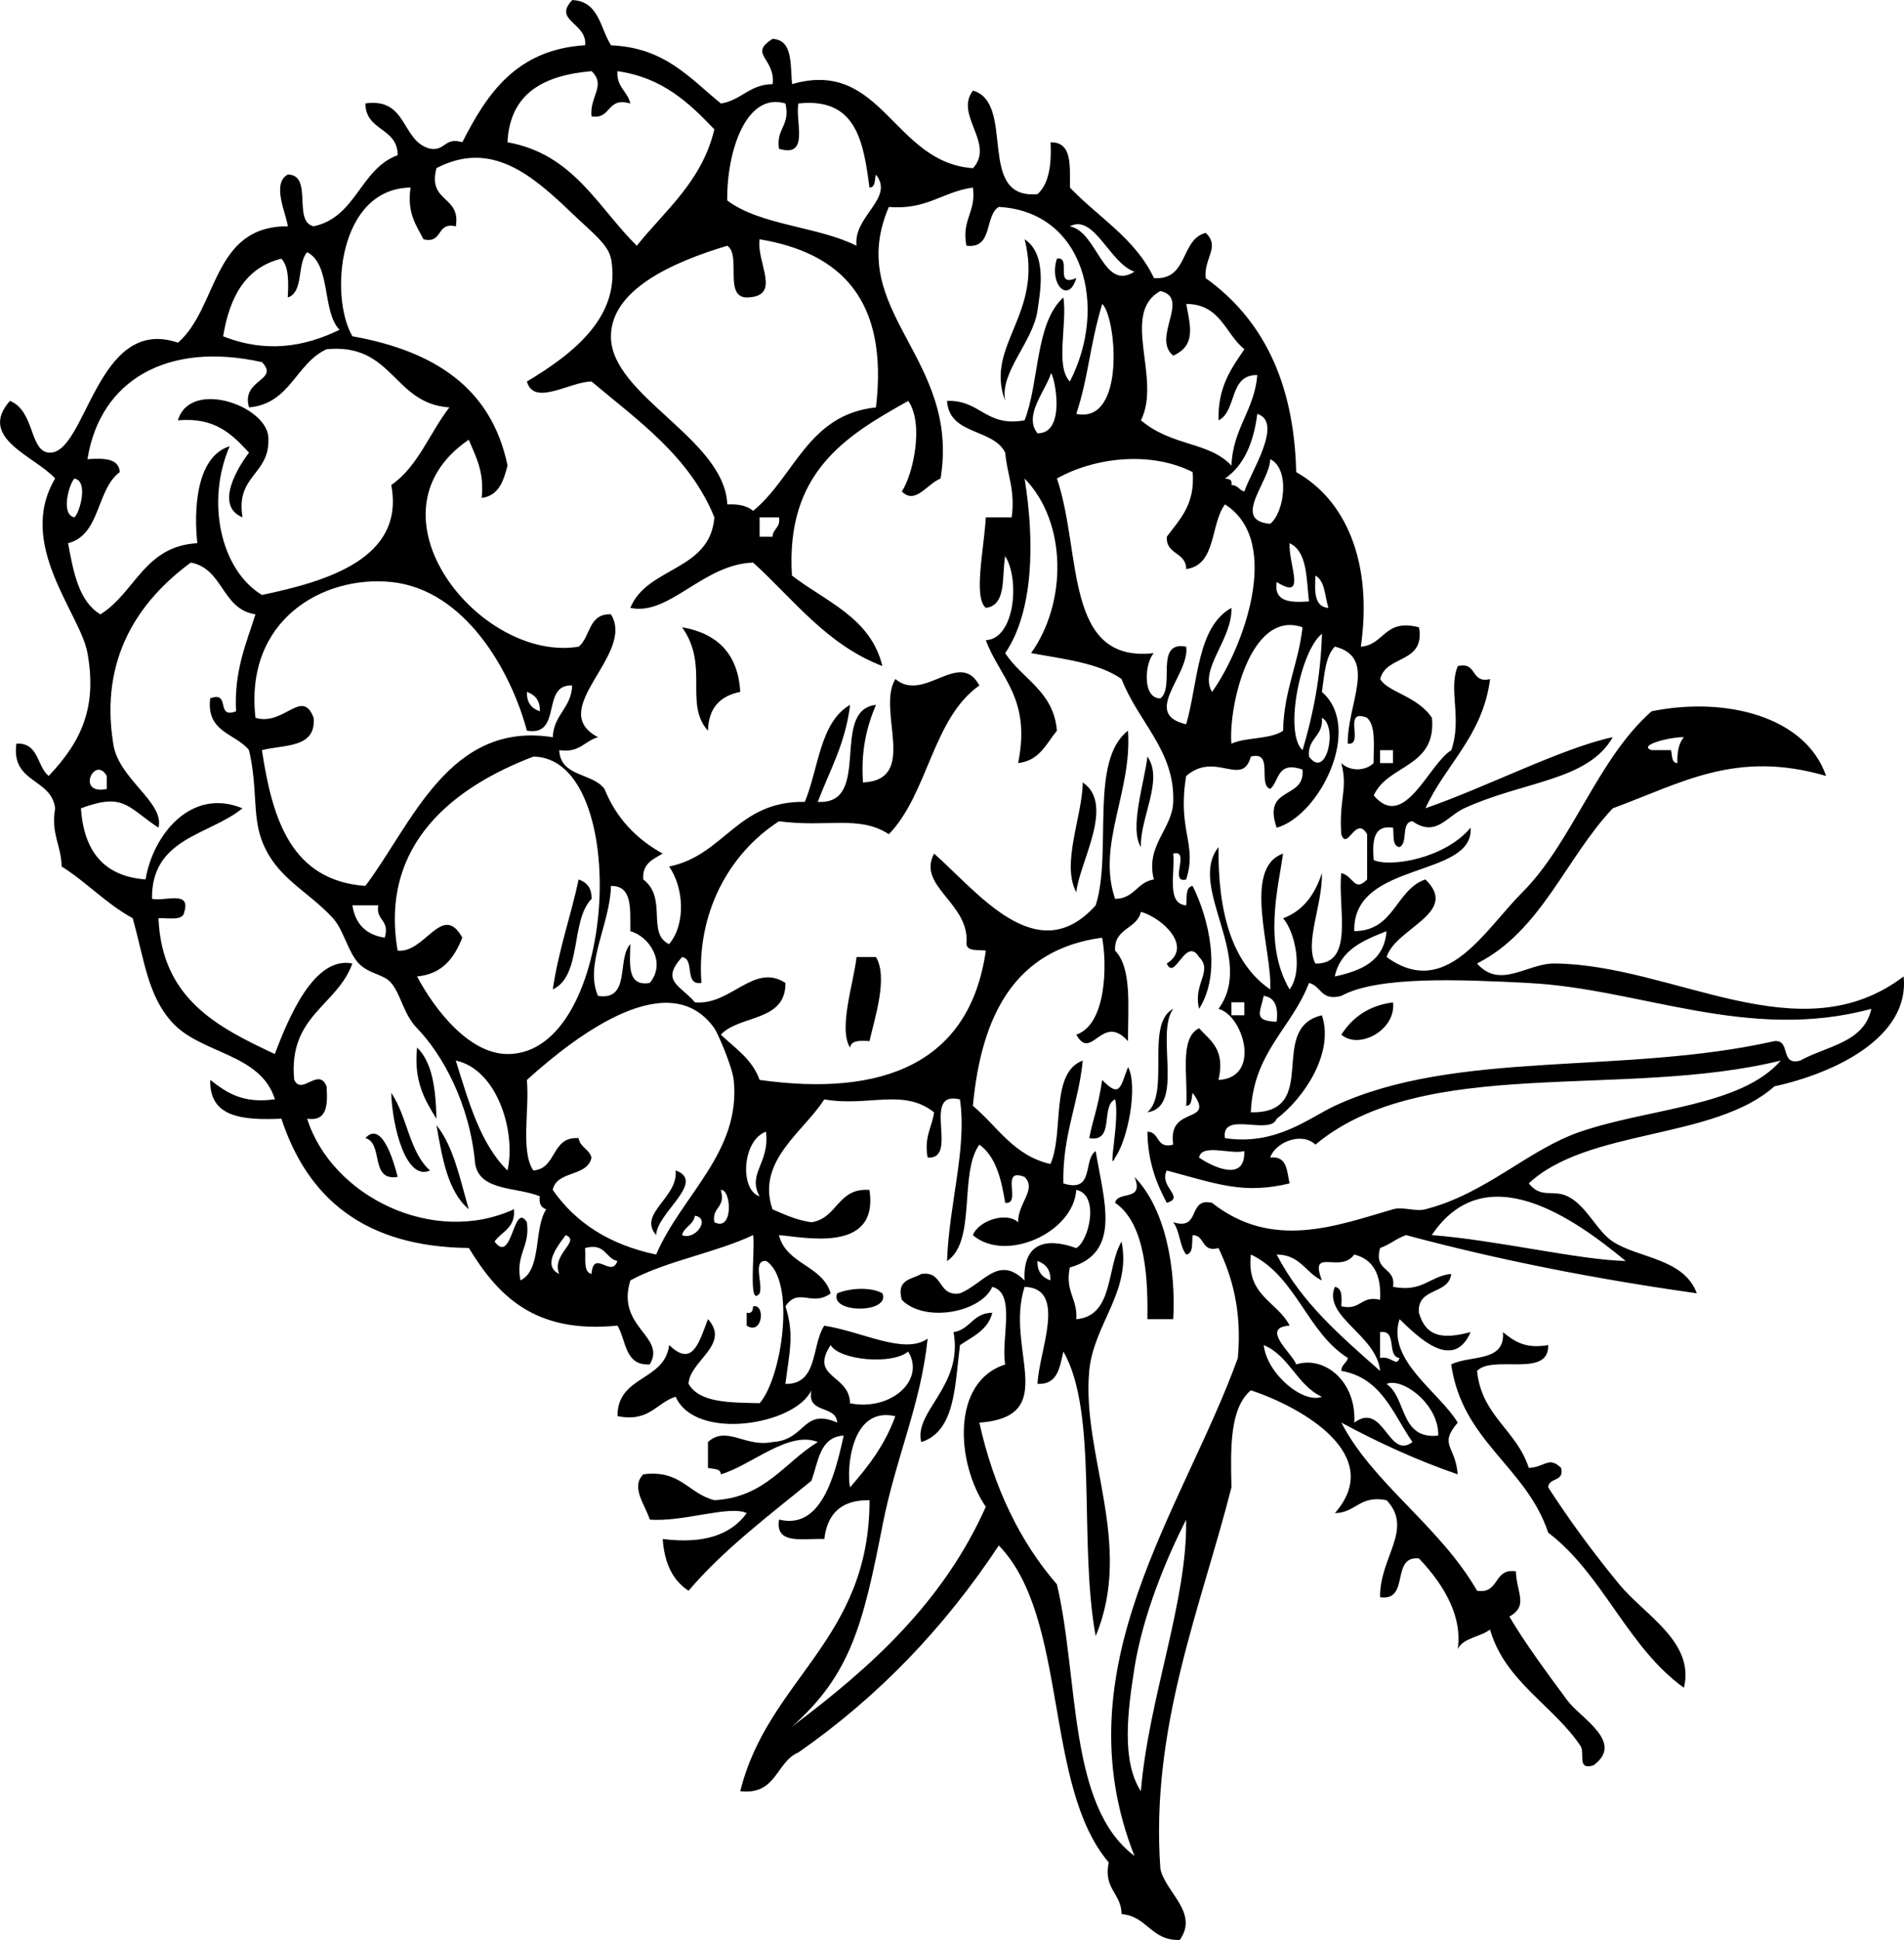 <?xml version="1.0" encoding="UTF-8" standalone="no"?>
<!-- Generator: Adobe Illustrator 13.0.2, SVG Export Plug-In . SVG Version: 6.00 Build 14948)  -->
<svg
    xmlns:rdf="http://www.w3.org/1999/02/22-rdf-syntax-ns#"
    xmlns="http://www.w3.org/2000/svg"
    xmlns:x="http://ns.adobe.com/Extensibility/1.0/"
    xmlns:dc="http://purl.org/dc/elements/1.1/"
    xmlns:i="http://ns.adobe.com/AdobeIllustrator/10.0/"
    xmlns:cc="http://web.resource.org/cc/"
    xmlns:xlink="http://www.w3.org/1999/xlink"
    xmlns:graph="http://ns.adobe.com/Graphs/1.0/"
    xmlns:svg="http://www.w3.org/2000/svg"
    xmlns:inkscape="http://www.inkscape.org/namespaces/inkscape"
    xmlns:sodipodi="http://sodipodi.sourceforge.net/DTD/sodipodi-0.dtd"
    xmlns:ns1="http://sozi.baierouge.fr"
    id="Layer_1"
    enable-background="new 0 0 279.676 284.823"
    xml:space="preserve"
    viewBox="0 0 279.676 284.823"
    version="1.1"
    y="0px"
    x="0px"
  >
<path
      clip-rule="evenodd"
      d="m150.5 35.127c3.364 2.2 2.287 7.777 1.9 10.444-0.68 4.686-5.582 9.061-4.748 13.291-3.09-8.173 5.69-12.659 2.85-23.735z"
      fill-rule="evenodd"
  />
<path
      clip-rule="evenodd"
      d="m155.25 37.974c2.275-0.375-0.525 4.325 2.848 2.849-1.12 3.864-4.05 0.933-2.85-2.849z"
      fill-rule="evenodd"
  />
<path
      clip-rule="evenodd"
      d="m39.425 64.558c0.104 5.167-4.852 5.275-3.797 11.393-4.272-1.725-0.495-7.634 0.951-9.494-2.445-2.619-4.898-5.229-10.442-4.748 1.799-6.211 13.547-2.018 13.288 2.849z"
      fill-rule="evenodd"
  />
<path
      clip-rule="evenodd"
      d="m100.19 92.09c5.111 0.902 8.217 3.809 8.545 9.494-2.913 0.568-4.659 2.305-4.748 5.696-3.55-3.98 0.25-9.497-3.8-15.19z"
      fill-rule="evenodd"
  />
<path
      clip-rule="evenodd"
      d="m168.54 111.08c2.435 3.427-1.12 8.974-0.95 13.291-1.75-2.75 0.54-9.56 0.95-13.29z"
      fill-rule="evenodd"
  />
<path
      clip-rule="evenodd"
      d="m159.05 114.88c4.806 3.235-0.572 11.848-0.95 16.138-2.25-4.18 0.87-11.14 0.95-16.14z"
      fill-rule="evenodd"
  />
<path
      clip-rule="evenodd"
      d="m84.998 129.12c1.167 0.416 1.947 1.217 1.896 2.849-3.137 3.189-1.375 11.282-5.694 13.291 0.843-5.8 2.628-10.67 3.798-16.14z"
      fill-rule="evenodd"
  />
<path
      clip-rule="evenodd"
      d="m125.82 140.51h2.851c1.8 2.976-0.178 8.925-0.951 12.34-1.348-0.081-2.688-0.154-2.851 0.95-1.76-2.75 0.54-9.56 0.95-13.29z"
      fill-rule="evenodd"
  />
<path
      clip-rule="evenodd"
      d="m204.62 147.16c0.486 4.011-4.953 7.016-7.595 4.744 1.62-2.49 3.96-4.27 7.6-4.74z"
      fill-rule="evenodd"
  />
<path
      clip-rule="evenodd"
      d="m172.34 148.11c-2.7 3.623 1.746 14.401-3.794 15.189 3.37-2.95-0.37-13.02 3.79-15.19z"
      fill-rule="evenodd"
  />
<path
      clip-rule="evenodd"
      d="m61.263 153.8c2.256 2.172 2.75 6.112 2.847 10.446-1.707-2.73-3.361-5.5-2.847-10.45z"
      fill-rule="evenodd"
  />
<path
      clip-rule="evenodd"
      d="m57.466 160.45c2.337 3.357 2.662 8.731 5.694 11.396-3.539 1.6-5.544-6.47-5.694-11.4z"
      fill-rule="evenodd"
  />
<path
      clip-rule="evenodd"
      d="m53.668 167.09c2.392-2.634 4.168 3.373 4.744 5.698-4.149 0.67-2.02-4.94-4.744-5.7z"
      fill-rule="evenodd"
  />
<path
      clip-rule="evenodd"
      d="m99.237 171.84c4.582 1.63-2.824 6.281-2.847 9.492-2.781-3.15 3.299-5.52 2.847-9.49z"
      fill-rule="evenodd"
  />
<path
      clip-rule="evenodd"
      d="m166.64 172.79c4.667 4.771 6.093 13.656 5.694 20.888h-3.794c0.07-5.269-0.089-13.926-4.747-17.09 0.39-1.83 4.35-0.09 2.85-3.8z"
      fill-rule="evenodd"
  />
<path
      clip-rule="evenodd"
      d="m129.62 189.88c1.221 2.994-7.865 2.994-6.645 0 2.07-0.85 5.1-0.9 6.64 0z"
      fill-rule="evenodd"
  />
<path
      clip-rule="evenodd"
      d="m110.63 191.78c1.843-0.375 1.387 4.327-0.951 2.851v-1.9c0.81 0.17 0.9-0.37 0.95-0.95z"
      fill-rule="evenodd"
  />
<path
      clip-rule="evenodd"
      d="m145.76 192.73c-0.63 2.534-2.851 3.477-4.748 4.748-0.765 5.876-0.645 12.644-5.694 14.243-1.121-4.543 6.204-8.167 4.748-16.14 2.46-0.38 2.85-2.84 5.69-2.85z"
      fill-rule="evenodd"
  />
<path
      clip-rule="evenodd"
      d="m220.76 195.58c1.592 1.259 3.184 2.511 6.648 1.896 0.166 4.914-8.136 1.355-10.445 3.797 0.656 6.622 5.849 8.708 7.595 14.24 2.364-0.101 2.939-1.777 4.747 0 0.521 2.105-1.812 1.352-1.896 2.851 3.087 4.782 6.544 9.503 10.442 14.239 3.712 4.513 11.141 8.46 9.495 15.189-8.294-5.945-11.852-16.626-19.938-22.784-3.241-9.735-12.617-13.335-14.243-24.686 2.72-1.4 7.99-0.25 7.6-4.75z"
      fill-rule="evenodd"
  />
<path
      clip-rule="evenodd"
      d="m209.37 118.67c8.986-3.106 20.146-8.881 27.533-10.444-3.697 6.446-12.953 6.388-21.835 10.444-2.55 1.163-4.137 4.323-7.595 1.899-1.758 0.143-0.583 3.214-1.9 3.797-1.112-0.154-0.8-1.73-0.95-2.849-2.967-0.435-3.032 2.028-2.848 4.748 2.326 1.099 10.392-0.143 14.243-4.748 0.515 7.487-17.364 4.785-17.09 15.192 5.965-0.048 5.995-6.032 10.441-7.597 5.119 4.924-4.365 7.101-5.693 11.395 8.73 6.341 14.362-3.923 19.938-9.496 7.316-7.317 11.071-19.638 18.986-26.582 10.948-2.231 22.665 0.813 25.632 9.494-13.22-3.871-21.146 1.006-31.329 4.748-6.923 7.315-10.492 17.989-19.938 22.785 3.388 3.861 7.344-0.041 11.392 0 17.558 0.178 35.946 13.525 51.268 1.899 0.915 8.833-9.89 14.152-18.987 16.138-8.869 7.904-27.4 6.143-36.077 14.243 1.808 2.299 3.53 0.854 5.698 1.897 2.793 1.352 4.257 5.076 6.645 6.648 3.762 2.476 10.406 2.422 12.342 7.595-14.98-2.109-29.251-4.926-42.722-8.545-1.406 0.494-2.396 1.401-3.798 1.896-1.016 3.546 2.357 2.708 1.897 5.698 4.334 0.854 5.381-1.58 8.545-1.897-0.355 3.122-5.045 1.912-4.748 5.694 1.086 3.782 3.782 3.84 7.599 2.852-2.634 6.019-8.031 0.386-10.445-1.901-1.928 6.062 5.811 10.632 8.545 15.19-2.839 3.356-0.324 3.337 0 7.595-6.115-2.109-11.74-4.717-17.09-7.595 4.65 8.974 14.463 15.174 19.938 24.685 3.364 0.514 2.337-3.36 5.697-2.851 0.104 3.19 1.897 5.021-0.95 6.648 2.194 3.735 5.455 8.186 8.546 12.343 1.932 2.592 8.44 6.111 3.797 9.495-2.499 0.753-1.186-1.773-1.9-2.851-3.891-5.872-11.103-9.453-13.289-17.091-1.422 1.112-3.883 1.183-4.748 2.852 0.676-4.408-1.618-9.032-5.698-13.293-4.218-0.422-1.255 6.339-5.694 5.697-0.135-5.81 4.969-9.967 0.951-14.243-3.968-0.8-4.485 1.847-7.6 1.897 7.511-8.568-4.929-15.572-12.338-18.037-3.095 2.604-2.998 8.398-2.852 14.243-4.492 17.623-11.948 35.309-10.441 56.015 0.726 3.462 5.697 6.413 2.847 10.442-4.245 0.131-4.748-3.48-8.545-3.798-0.051-3.113-2.696-3.631-1.897-7.595-9.611-11.276-5.848-35.927-16.14-46.52-7.935 11.999-17.674 22.197-29.433 30.38-3.334 1.414-3.184 6.309-8.542 5.694 4.083-16.484 18.987-22.151 18.987-42.723-4.188-0.073-6.208 2.021-6.645 5.698-3.036-0.131-7.266 0.935-6.648-2.851 6.13 1.521 8.163-6.235 9.496-12.339-3.574 0.224-3.705 3.89-4.748 6.645-6.262 5.13-12.791 9.994-18.041 16.14-2.306-1.491-3.554-4.04-3.793-7.595 6.154 0.776 10.079-0.68 12.338-3.801-2.507-1.206-9.379 1.352-14.239 0.95-0.649-2.125-2.855-4.756-0.95-6.645 5.47-0.723 6.641 2.854 10.446 3.797 7.494-0.413 10.268-5.551 15.189-8.541-4.28-1.723-9.816 3.454-14.243 4.744-0.023-0.924-1.163-0.734-1.896-0.95v-3.794c2.77-2.495 5.47 0.842 9.491 0 4.906-0.271 4.389-5.08 9.496-2.851-0.17-2.678-4.512-1.183-3.797-4.748-2.38 5.118-17.032 7.521-19.938 0.95-2.89 0.908-3.82 3.774-8.545 2.847-0.004-6.019 6.946-5.075 7.595-10.441 3.403 3.311 4.35-0.239 5.698-3.798 3.376 3.747-2.704 6.115-2.851 9.496 1.603 2.827 6.123 2.738 10.446 2.847 3.307-3.82 5.37-18.06 0.95-20.888-2.059-0.162-0.433 3.369-0.95 4.748-1.762 2.306-0.642-6.259-0.95-8.545-5.594 2.634-12.687 3.766-18.037 6.647-2.171 6.915 5.319 8.167 2.847 12.339-3.708 0.229-3.434-3.522-4.748-5.694-12.319 1.24-17.616-4.535-21.834-11.396-15.352-0.154-23.692-7.32-27.532-18.983-5.625 0.243-10.616-0.146-10.446-5.698 2.314 1.804 4.693 3.535 9.495 2.848-2.14-6.83-10.936-6.591-15.189-11.393-3.477-3.925-3.956-8.885-5.698-15.19-3.894-2.121-6.749-5.277-10.442-7.597-0.039-3.124-1.603-4.727-0.95-8.543-0.58-4.485-6.494-3.633-5.694-9.495 3.322-0.159 2.986 3.341 4.744 4.748 4.976-5.227 7.088-10.27 5.698-18.039-1.047-5.845-10.519-15.936-4.748-25.634-2.986-3.292-11.462-5.922-6.645-11.392 3.651 1.45 2.863 7.342 5.694 7.595 5.528 0.493 6.93-20.271 18.991-16.14 5.93-5.142 4.995-17.156 16.136-17.088-0.208-1.779-2.445-6.291 0-7.595 3.774 0.023 0.661 6.934 3.797 7.595 6.27-1.327 6.792-8.398 12.343-10.444-0.016-4.097-4.729-3.498-4.744-7.595 6.255-0.877 5.208 5.551 9.492 6.646 2.287 0.388 2.062-1.735 4.748-0.951 3.627-7.129 7.923-13.596 18.037-14.241 0.342-3.28-4.816-3.587-1.887-6.627 3.944 0.168 4.083 4.143 5.694 6.645 7.912 0.319 11.601 4.86 16.14 8.545 3.002-0.481 4.168-2.795 7.595-2.849 0.437-3.844-3.654-4.369 0-6.645 3.002 0.164 2.577 3.755 2.851 6.645 13.247-3.842 14.861 11.552 26.583 12.342 3.275-3.635-2.797-7.834 0-11.392 6.366 1.86 0.366 16.088 9.495 15.19 1.646-1.519 2.055-4.273 1.896-7.595 3.237-0.071 2.812 3.518 2.848 6.646 4.168 4.377 9.611 7.477 12.342 13.291 5.092 0.342 3.825-5.671 7.596-6.646 2.197 2.111-0.321 3.703 0 6.646 8.104 5.82 12.976 14.875 13.293 28.483 7.277 4.077 11.269 13.204 9.495 25.633 3.512-0.286 3.415-4.18 8.541-2.849 0.954 5.383-4.848 4.012-5.694 7.595 1.047 1.912 5.467 2.472 7.596 5.696 0.703 7.35-6.502 6.792-8.546 11.395 4.501 5.335 8.094-4.663 11.393-6.646 1.618-4.708-0.482-8.887 0.95-12.343 2.921-0.707 1.823 2.606 4.748 1.899-1.1 8.404-6.53 12.474-9.5 18.984zm-6.65 76.91v3.793c1.635-0.371 2.435 1.41 2.848 0-1.96-0.25-0.23-4.2-2.85-3.79zm0-4.75c0.205-3.686-1.008-5.953-3.797-6.645-2.04 2.874-6.668-1.197-4.748 3.801-2.383-1.101-3.179-3.785-6.645-3.801 3.658 7.101 9.484 12.033 15.189 17.09-0.471-5.246-8.46-7.973-6.648-12.342 1.109 0.158 1.032 1.502 0.951 2.847 2.92 0.68 2.81-1.64 5.71-0.95zm-4.74 8.54c-6.019-3.789-7.606-12.014-14.239-15.189-0.719 6.096 3.894 6.868 5.693 10.445-4.465 0.248 0.596 4.273 0.951 5.694 4.156-1.332 8.885 2.488 8.545 8.546 4.322-3.207 4.999 5.539 8.545 2.851-2.858-4.106-4.504-9.426-10.445-10.446 0-0.94 0.77-1.12 0.96-1.89zm-123.43-178.48c9.685 1.711 13.254 9.534 18.987 15.19 4.223-5.271 9.562-9.426 11.396-17.088-3.716-3.883-7.591-7.601-14.243-8.545-0.147 2.362 1.491 2.94 1.9 4.748-3.546-1.016-2.708 2.356-5.698 1.898-0.32-2.944 2.198-4.535 0-6.646-6.989 0.609-11.995 3.198-12.347 10.443zm32.278 8.545c4.872 3.674 13.301 3.788 18.987 6.645-0.51-4.344 5.632-6.979 2.851-10.442-0.216 0.736-0.027 1.872-0.951 1.898-0.884-6.71-1.908-13.281-10.445-12.342-0.487 2.675 1.696 8.023-2.847 6.646-0.464-2.998 1.711-3.354 0.95-6.646-5.76-1.733-8.64 7.021-8.55 14.241zm-17.088 8.543c-0.371-2.068-2.758-3.832-5.694-6.645-5.807-5.562-11.848-10.862-19.938-6.646-1.317 5.115 3.616 3.979 2.847 8.545-2.92-0.707-1.823 2.605-4.748 1.898-1.082-2.082-2.449-3.878-1.897-7.595-10.612 0.135-11.956 15.978-8.545 21.836 11.813 2.111 20.417 7.433 22.785 18.987-0.591 2.256-1.275 4.419-3.797 4.748 0.409-3.89-0.881-6.083-1.897-8.545-16.04 10.925 1.758 32.767 16.14 30.381 1.758-1.408 1.421-4.908 4.744-4.748 3.678 5.899-9.7 13.958-1.896 18.039-1.986 0.547-2.712 2.354-5.698 1.899 0.159 3.956 4.917 3.312 6.648 5.696 1.723 4.288 4.674 7.349 8.545 9.493-1.391 0.827-3.014 1.422-2.851 3.797 3.608 2.718 0.456 7.951 3.797 9.496 2.542-3.048 2.105-8.402 0-11.394 8.155-1.655 9.967-9.656 19.938-9.494 2.032-4.929 2.217-11.705 6.645-14.241-0.672 5.657-3.006 9.654-4.744 14.241 8.086 0.493 1.708-13.482 8.545-14.241-1.317 3.118-2.241 6.623-1.901 11.394 8.256-0.394 1.947-10.554 4.748-15.191 4.23 3.579 9.426-4.466 12.343 0.95-6.88 4.831-7.529 15.889-13.293 21.836-4.373-2.841-8.978-0.952-16.14-1.898-7.375 4.748-12.153 13.544-11.393 23.735-2.623 0.405-0.892-3.541-2.847-3.797-3.214 3.548-0.263 4.116 1.897 6.646 5.273 0.499 8.646-5.879 13.293-2.849 0.054 5.754-6.741 4.649-9.496 7.593 2.113 2.005 4.624 3.608 5.698 6.648 17.971 2.507 30.858-2.321 33.23-18.989-1.12-0.149-2.696 0.164-2.851-0.949 0.602-6.003-7.34-8.456-4.748-13.293 6.524 5.77 15.193 17.158 23.734 7.595 2.473-7.655-0.988-21.243 4.748-25.634 0.626 8.98-4.628 16.723-1.896 24.685 2.831-0.015 3.226-2.468 5.693-2.849-1.267-5.014 2.721-7.384 2.848-11.392 0.243-7.546-5.08-11.591-7.595-18.039-3.338-2.354-8.468-2.922-13.289-3.797 5.272-7.354 5.335-19.181-0.95-25.634 1.51 9.287 1.313 19.532-2.848 25.634 2.484 3.846 7.112 5.545 7.595 11.392-1.579 1.904-2.549 4.414-5.697 4.748 1.938-9.534-2.689-12.501-4.744-18.039 4.253-0.203 5.021-8.862 2.847-12.343-0.537 2.944 0.259 7.22-2.847 7.597-1.851-1.555-0.278-8.532 0-13.293h3.794c0.563-4.041-0.681-6.28-0.947-9.494-1.78-3.601-8.228-2.532-8.545-7.595 4.926-0.178 5.625 3.869 11.393 2.847 2.205-5.706 1.537-14.284 5.697-18.037 0.607 3.821-1.235 10.094 0.947 12.341 5.671-10.965 2.09-24.954-10.442-25.634-2.14 1.34-0.78 6.185-4.747 5.696-0.746-3.91 1.456-4.872 0.95-8.543-4.451 0.612-6.792 3.334-12.343 2.847-6.595 15.323 10.538 22.012 7.595 39.875-1.994 0.782-3.701 3.91-5.694 1.899 1.665-2.479 3.292-9.956 0.946-13.291-9.14 5.101-18.025 10.455-17.086 25.633 4.995 3.865 11.555 6.164 13.289 13.291-8.232-3.158-13.011-9.773-18.987-15.189-7.379 0.229-12.347 7.892-18.037 6.646 2.465-6.079 11.725-5.364 12.343-13.293-3.67-8.99-11.168-14.151-18.041-19.938-3.121-0.014-8.448 3.724-9.495 0 7.069-4.223 13.868-9.699 12.358-18.059zm76.898 1.901c-3.604-1.17-5.941-8.582-9.495-6.646 4.05 0.731 4.89 9.644 9.5 6.646zm-56.96 3.797c-3.403-0.075-0.753-6.208-2.847-7.597-8.147 2.447-17.052 6.459-17.09 13.293-0.046 8.721 16.704 15.02 17.09 24.683 1.653-0.071 2.956 0.212 3.798 0.95 6.092-4.983 8.008-14.145 18.041-15.191 1.874-15.8-5.157-22.694-17.09-24.684-0.51 3.464 3.38 8.436-1.9 8.546zm-67.408 0c0.127-2.341 0.147-4.576-0.946-5.698-5.32 1.329-7.61 5.683-8.545 11.395 6.266 2.486 11.922 1.57 17.091-0.951-2.62-2.76-1.194-9.567-4.748-11.392-1.527 1.64-0.461 5.87-2.852 6.646zm125.33 18.037c4.57 3.867 9.986 3.101 13.289 6.646 0.205-5.493 3.346-8.049 3.798-13.291-4.211-0.098-2.951 5.275-5.694 6.645-0.139-4.885 1.877-7.616 3.797-10.442-2.815-2.246-3.492-6.635-8.545-6.646 0.695 3.556 1.341 6.106-1.9 7.595-3.253-2.623 2.596-8.447-1.896-9.494-5.95 3.288 0.24 12.878-2.86 18.987zm-9.5-0.948c7.37 1.53 5.833-14.413 3.797-16.14-1.96 6.691-1.96 10.54-3.8 16.14zm-119.62-7.595c-13.811-3.079-23.773 2.575-25.632 14.241 2.353-0.141 4.609-0.178 4.748 1.899-3.465 2.547-2.805 9.223-7.595 10.442 0.788 4.276 1.583 8.543 4.744 10.444 5.095-3.135 6.432-10.027 14.243-10.444-0.495-4.423-0.34-12.658 4.748-14.239-3.5 8.078-1.371 18.131 4.744 21.836 9.635-2.021 21.023-5.387 18.991-16.14 3.94-2.704 5.628-7.661 8.541-11.394-8.302-0.556-8.232-9.488-18.037-8.543-4.562 2.084-5.296 7.997-11.392 8.543-1.217-4.182 4.543-3.889 1.897-6.645zm113.92 10.444c4.774 0.062 2.005-10.465 1.896-8.545-0.9 2.513-3.94 6.032-1.9 8.545zm27.54 6.644c0.575 0.054 1.124 0.143 0.946 0.95 0.954-0.004 1.132 0.769 1.9 0.949 0.835-2.675 5.818-10.162 1.897-11.393-0.54 4.214-1.94 7.567-4.75 9.494zm-5.7 36.076c1.766-6.146 1.561-14.263 6.645-17.088 0.166 4.624-4.84 9.043-2.847 12.34 4.411-6.136 10.53-22.058 1.9-27.532-2.179 2.888-1.229 8.9-5.698 9.494 0.004-2.534-3.001-2.063-2.847-4.746 1.877-2.553 4.18-4.678 3.797-9.493-6.258-3.174-14.567-2.1-19.938 0.948 3.701 10.854 0.966 27.154 14.239 25.634-1.294 1.28-1.808 6.629 0.951 6.646 2.201-1.596-0.912-8.507 3.797-7.595 0.57 4.127-6.7 9.865 0.01 11.395zm12.34-29.429c2.109-1.683 2.94-8.087 0-9.494-0.01 3.241-5.78 9.025 0 9.494zm-175.64-0.95c0.746-0.659 2.113-5.296 0-5.696-0.741 0.658-2.113 5.298 0 5.696zm100.64 2.848h1.896c0.054-1.215 1.217-1.315 0.951-2.849h-2.847v2.849zm75.95 6.645c-0.437 2.967 2.028 3.037 4.748 2.849-0.391-3.409-0.243-7.355-2.852-8.545-0.16 3.258 2.58 8.493-1.9 5.696zm-114.88 96.836c2.615 3.538 2.747-6.016 4.744-2.848 0.51 3.67-1.692 4.632-0.947 8.545 3.199-1.549 1.901-7.595 3.797-10.445-0.741-0.209-1.104-0.796-0.95-1.9-3.353-1.391-8.785-0.707-9.495-4.744-0.781-8.904-4.841-16.113-8.542-19.941-2.001-2.062-2.337-4.906-3.797-6.643-1.105-1.315-3.214-1.273-4.748-2.849-1.591-1.634-2.213-4.908-3.797-6.645-3.739-4.095-8.356-5.879-10.446-11.394-1.418-3.746-0.599-7.798-1.896-13.291-1.955-2.477-6.305-2.558-5.698-7.595 3.071-1.175 0.726 3.071 3.797 1.898-0.297-5.994 1.495-9.899 2.851-14.241-4.964-0.734-4.69-6.705-9.496-7.595-7.599 5.59-13.42 13.998-11.392 26.582 0.718 5.198 7.579 8.576 6.645 12.342-4.644-3.075-5.053-5.188-11.393-2.847 0.425 6.22 3.307 9.984 9.496 10.442 1.078-6.526 6.671-13.563 14.239-10.442-4.883 3.977-13.413 4.308-13.293 13.291 1.796 0.421 5.725-1.292 4.748 1.899-0.174 1.406-2.295 0.871-3.797 0.95 0.49 11.852 8.688 15.998 17.09 19.938 2.086-5.524 5.822-14.417 11.393-13.293-2.275 6.27-9.453 7.637-8.545 17.09 1.124 2.337 3.589-1.943 4.748 0.946 0.186 2.72 0.12 5.185-2.847 4.752 3.573 11.342 18.485 18.767 30.379 13.289 0.239 2.76-1.789 3.26-2.848 4.73zm122.48-93.036c-0.525-1.69-0.49-3.944-1.9-4.748-0.14 2.354-0.18 4.607 1.9 4.748zm-117.73 18.036c-2.333-8.736-9.071-20.735-19.934-21.836-9.975-1.01-21.572 5.526-19.938 19.938 4.199 1.265 6.849-4.462 8.541 0 0.394 4.504-4.319 3.908-7.595 4.748 1.538 10.171 4.3 19.12 15.193 19.938 6.846-9.086 12.3-24.26 27.533-21.836 0.131-3.349 2.715-4.246 2.847-7.595-4.653-0.23-1.343 7.51-6.647 6.64zm103.48 1.9c2.175-0.991 5.729-0.601 7.595-1.899 0.108-5.905 2.253-9.775 2.852-15.19-7.68-2.688-10.89 11.65-10.45 17.09zm11.4 1.9c2.588 3.512 4.265-4.495 1.896-5.698 0.24 2.78-2.15 2.92-1.9 5.7zm1.9-18.039c-3.237 2.604-5.578 14.666-2.847 17.088 1.52-5.12 2.66-10.632 2.85-17.089zm1.89 1.898c-1.409 1.437-1.525 4.167-1.896 6.645 6.077 5.238-0.281 18.135-6.645 19.938-2.144-6.254 4.207-4.018 3.798-8.543-3.836-1.304-3.361 1.702-4.748 2.847-1.881-0.649 0.591-5.656-2.847-4.746-1.252 4.589-5.216-0.879-9.496 2.847-1.344 8.083 1.685 9.926 0 15.189-2.576 0.68 0.68-4.475-1.9-3.797 0.298 2.871-1.051 7.384 1.9 7.595 0.147-1.117-0.162-2.695 0.95-2.847 2.368 4.736 4.308 12.758 0.95 18.041-0.942-3.719 2.095-5.515 0-7.597-1.985-3.177-3.569 3.661-4.747 0.948 3.867-2.447-0.599-6.671-3.798-7.595-0.591 2.575-3.967 2.362-3.797 5.696 2.491 2.571 1.885 8.242 1.896 13.291-3.824-4.253-5.347 3.083-7.595-0.95 4.478-1.507 4.527-10.446 3.797-14.239-12.833 1.723-17.735 11.381-18.986 24.686 3.619 3.021 5.979 7.309 11.392 8.545 2.048-4.597-0.107-13.405 4.748-15.189-0.622 6.339-3.002 10.925-2.848 18.036 4.621 1.457 2.848-3.48 4.744-4.747 1.217 7.332 3.855 14.942-3.797 17.09-0.73 3.577 1.158 4.535 0.95 7.595 5.536-0.479 4.403-7.621 6.645-11.392 1.507 7.305-4.114 12.11-4.744 18.986-1.128 12.312 6.587 25.466 0.946 38.925-2.542-13.945 0.418-32.79-4.744-41.775-0.536 2.314-0.814 4.887-3.797 4.752 0.154-4.683 4.466-14.058-1.9-14.243-2.944 9.151 5.404 19.01-6.645 19.938 2.136 9.572 5.961 17.453 11.392 23.734 3.253 13.838 1.611 32.566 11.393 39.875-10.921-27.617 7.093-50.73 15.189-73.105 0.599-6.931-0.8-11.859-2.847-16.14-2.592 0.695-1.912-1.886-3.798-1.896-0.15 1.116 0.163 2.692-0.95 2.847-0.97-1.244-0.931-3.5-1.9-4.744 4.148 1.294 2.024-3.678 5.698-2.851 8.843 6.984 18.222 3.384 26.582 0.95 1.464-0.425 3.271 0.379 4.747 0 8.963-2.287 15.102-8.773 22.785-11.393 10.187-3.473 23.557-3.696 29.433-10.441-23.147 5.69-52.465-0.912-68.357 12.339-2.052-1.939-5.902-0.325-6.645 1.9 2.503-0.29 2.449 1.981 2.847 3.797-6.775 1.611-10.457 0.128-18.036-1.896-1.236 2.356 2.785 3.94 0 4.744-1.55-2.882-2.785-6.073-2.848-10.442 1.886 0.012 1.206 2.593 3.794 1.897-0.92-5.931 6.394-2.82 2.851-7.596-0.212 0.738-0.026 1.874-0.95 1.901 0.321-4.11-1.081-9.944 1.9-11.396 1.635 1.847 3.895 3.071 2.848 7.599 6.366-0.328 3.67-9.461 0-10.441 5.524-7.464-4.644-17.919 0-23.737-0.089 9.583 1.967 17.019 7.595 20.886 0.367-5.462-4.203-17.828 1.896-19.938-0.729 5.032-2.932 13.272 0.95 19.938 2.052-2.745 0.781-8.51-0.95-10.442 2.994-1.124 4.694-3.535 5.698-6.646 0.128 4.595-2.592 10.21-0.95 13.291 5.803 0.106 3.245-8.147 3.798-13.291 1.936 0.529 1.861 2.857 3.797 0.948v-6.645c-1.673-2.887-2.939 2.59-3.797 0-0.371-5.234 1.027-6.592 0-10.444 1.247 1.219 3.5 1.219 4.747 0-0.007-2.522 0.359-5.422-0.95-6.646-3.735-1.52-0.328 4.101-2.847 3.798-0.1-5.81 4.44-12.651-1.87-14.251zm-116.77 9.491c0.05-1.634-0.73-2.434-1.9-2.849-0.051 1.64 0.733 2.44 1.9 2.85zm163.3 5.7h2.848c0.212 0.736 0.027 1.874 0.95 1.898-0.073-1.653 0.212-2.953 0.95-3.797-1.79-0.09-6.93 1.16-4.75 1.9zm-39.88 1.9h1.897v-1.898h-1.897v1.9zm-128.17 42.72c16.298 0.022 18.292-43.524 3.797-43.673-11.566 4.417-22.634 12.771-19.938 28.481 3.991 0.475 6.583-7.205 9.496-1.899-1.17 2.944-2.882 5.347-6.645 5.696 2.74 5.13 7.755 11.38 13.29 11.39zm-58.862-38.92v-1.899c-1.75-3.16-4.628 2.85 0 1.9zm72.155 30.38c4.868 0.75 2.731-5.495 4.748-7.595-0.039 2.886-0.552 6.249 2.847 5.696 2.522-2.998-0.131-6.897-2.847-7.595-0.039-3.129 0.386-6.718-2.851-6.646-0.096 5.52-3.936 11.55-1.897 16.14zm-31.329-8.55c0.784-2.683-1.341-2.459-0.951-4.748h-3.797c0.42 2.75 2.001 4.33 4.748 4.75zm139.55 5.7c3.898-0.852 7.26-2.239 7.6-6.645-3.41 1.33-6.77 2.72-7.6 6.64zm28.49 0.95c-10.222-0.512-22.175-1.029-27.532 1.898-3.029 0.812-2.937-1.495-4.744-1.898-2.534 6.643-8.189 10.166-8.545 18.989 10.457 0.212 2.268-12.343 10.441-14.243 1.87 5.59-2.754 12.265-6.645 15.193-0.946 2.534-8.221-1.26-7.595 2.843 7.49 1.136 12.351-2.981 16.136-4.743 17.879-8.313 42.352-4.501 64.561-9.496 2.496-0.278 0.75 3.686 3.798 2.852 3.87-2.145 9.402-2.627 10.445-7.595-18.12 4.91-33.99-2.98-50.32-3.79zm-116.78 14.24c-0.197-1.893-2.306-6.834-2.847-7.599-6.533-9.175-19.829 0.634-27.536 7.599 0.413 4.331-0.958 10.454 0.95 13.293 3.527-0.278 2.573-5.025 6.648-4.752 0.228 1.36 1.561 1.604 1.896 2.852-0.587 2.89-5.107 1.854-5.694 4.744 3.373 4.855 8.387 8.069 15.189 9.495 3.717-8.68 12.497-15.05 11.397-25.63zm79.75-8.55c0.263-2.167-0.228-3.569-1.9-3.798-0.49 2.42-1.62 3.69 1.9 3.8zm-6.65-0.95h1.9v-1.897h-1.9v1.9zm-106.33 22.79c1.29-5.609-1.472-14.834-7.595-16.14 1.889 6.02 3.597 12.22 7.595 16.14zm58.858 26.58c-2.36 1.993-10.098 1.282-11.392-0.946-3.171 4.863 2.801 4.265 2.847 8.545 5.96 1.19 11.14-3.38 8.54-7.6zm-3.79 25.64c-2.812 14.301-4.636 21.804-13.289 29.433 11.585-8.665 22.229-18.276 28.483-32.28-4.312-6.277-5.177-18.346 2.847-20.888-0.66-3.771 1.653-10.515-1.9-11.392-1.673 3.763-9.936 5.323-13.289 1.896-0.831-3.044 1.46-2.967 2.847-3.794 3.361-0.518 2.333 3.361 5.694 2.848 3.57-1.472 5.637-5.683 9.496-1.897-0.278-5.454 3.082-6.382 7.595-4.751 1.873-1.059 3.469-7.846 0-8.545-0.421 6.304-10.399 10.747-15.189 6.648 0.818-2.148 4.944-3.489 6.645-1.897-0.047-2.827 2.793-4.821 0.95-6.648-3.736-1.518-0.332 4.099-2.848 3.798-0.575-3.539-1.395-6.838-3.797-8.545-3.041 4.241-0.371 14.188-4.748 17.09 0.313-8.537 2.959-16.58 1.896-23.734-5.845-1.414 0.012 8.869-4.744 8.545-0.552-3.083 0.645-4.42 0.947-6.645-4.524-3.585-9.612-0.772-16.137-1.9-2.955 4.713-10.048 9.031-7.599 16.14 1.777 0.757 3.481 1.584 5.698 1.9 3.886-0.549 3.786-5.08 8.545-4.751 1.438 9.541-9.936 6.837-13.292 6.648 1.07 4.311 6.37 4.388 7.595 8.545-2.766 2.043-4.709-0.978-6.645 1.896 1.368 4.203 0.537 6.919 0 11.396 4.836 0.085 3.809-5.687 5.698-8.546 5.567 0.835 11.768 4.335 15.19 1.897-1.03 9.82-4.63 17.24-6.65 27.51zm-18.04-48.42c-1.831-3.415 1.503-4.794 0.95-9.492-3.49 1.21-3.92 8.54-0.95 9.49zm71.2-6.65c-1.966 0.563-6.238-1.175-6.645 0.95 1.71 1.2 6.85 3.84 6.64-0.95zm-77.84 10.45c2.866 1.461 2.496-4.914 0.946-4.751 0.78 2.69-1.35 2.46-0.95 4.75zm105.38 1.89c9.422 0.71 21.652 3.654 28.482 3.797-7.59-6.27-20.61-15.54-28.48-3.8zm-110.13 0c1.955 0.83 4.261-2.461 1.897-2.848-0.23 1.36-1.57 1.61-1.9 2.85zm-18.043 5.7c-1.202-2.897 3.249-4.836 0.95-5.697-0.68 1.01-3.708 4.38-0.95 5.7zm4.748 0c0.302-3.755 2.94 0.703 3.798-1.9-1.812-0.401-1.719-2.712-4.748-1.9 0.161 1.42-0.337 3.51 0.95 3.8zm67.405 0.95c0.051-1.638-0.729-2.438-1.896-2.851-0.05 1.63 0.74 2.43 1.9 2.85zm39.88 17.09c-3.674-1.703-4.755-6.007-8.545-7.595 0.48 4.28 5.85 8.66 8.54 7.59zm-69.31 13.29c2.666-3.036 5.142-6.254 6.648-10.446-6.63-1.53-7.16 8.01-6.65 10.45zm41.77 26.58c-0.993 6.289-1.932 13.579 0.95 18.037 1.136-13.737 6.869-27.935 6.645-39.875-2.78 5.48-6.32 13.79-7.6 21.84zm44.63-34.17c0.135-4.598-5.289-8.6-7.595-7.595 2.99 2.05 1.92 8.19 7.59 7.59z"
      fill-rule="evenodd"
  />
<path
      clip-rule="evenodd"
      d="m163.8 161.4c-2.194 0.973 0.026 6.358-3.798 5.693 0.417-2.402 1.271-4.303 1.896-8.541 2.639 2.731 2.658 1.047 3.798-1.9 1.503 2.809-0.035 10.697-1.896 13.293-1.18 2.71 0.72-5.62 0-8.54z"
      fill-rule="evenodd"
  />
<path
      clip-rule="evenodd"
      d="m64.11 165.19c2.542 3.156 3.454 7.938 4.748 12.343-3.094-2.6-3.89-7.49-4.748-12.34z"
      fill-rule="evenodd"
  />
</svg
>
